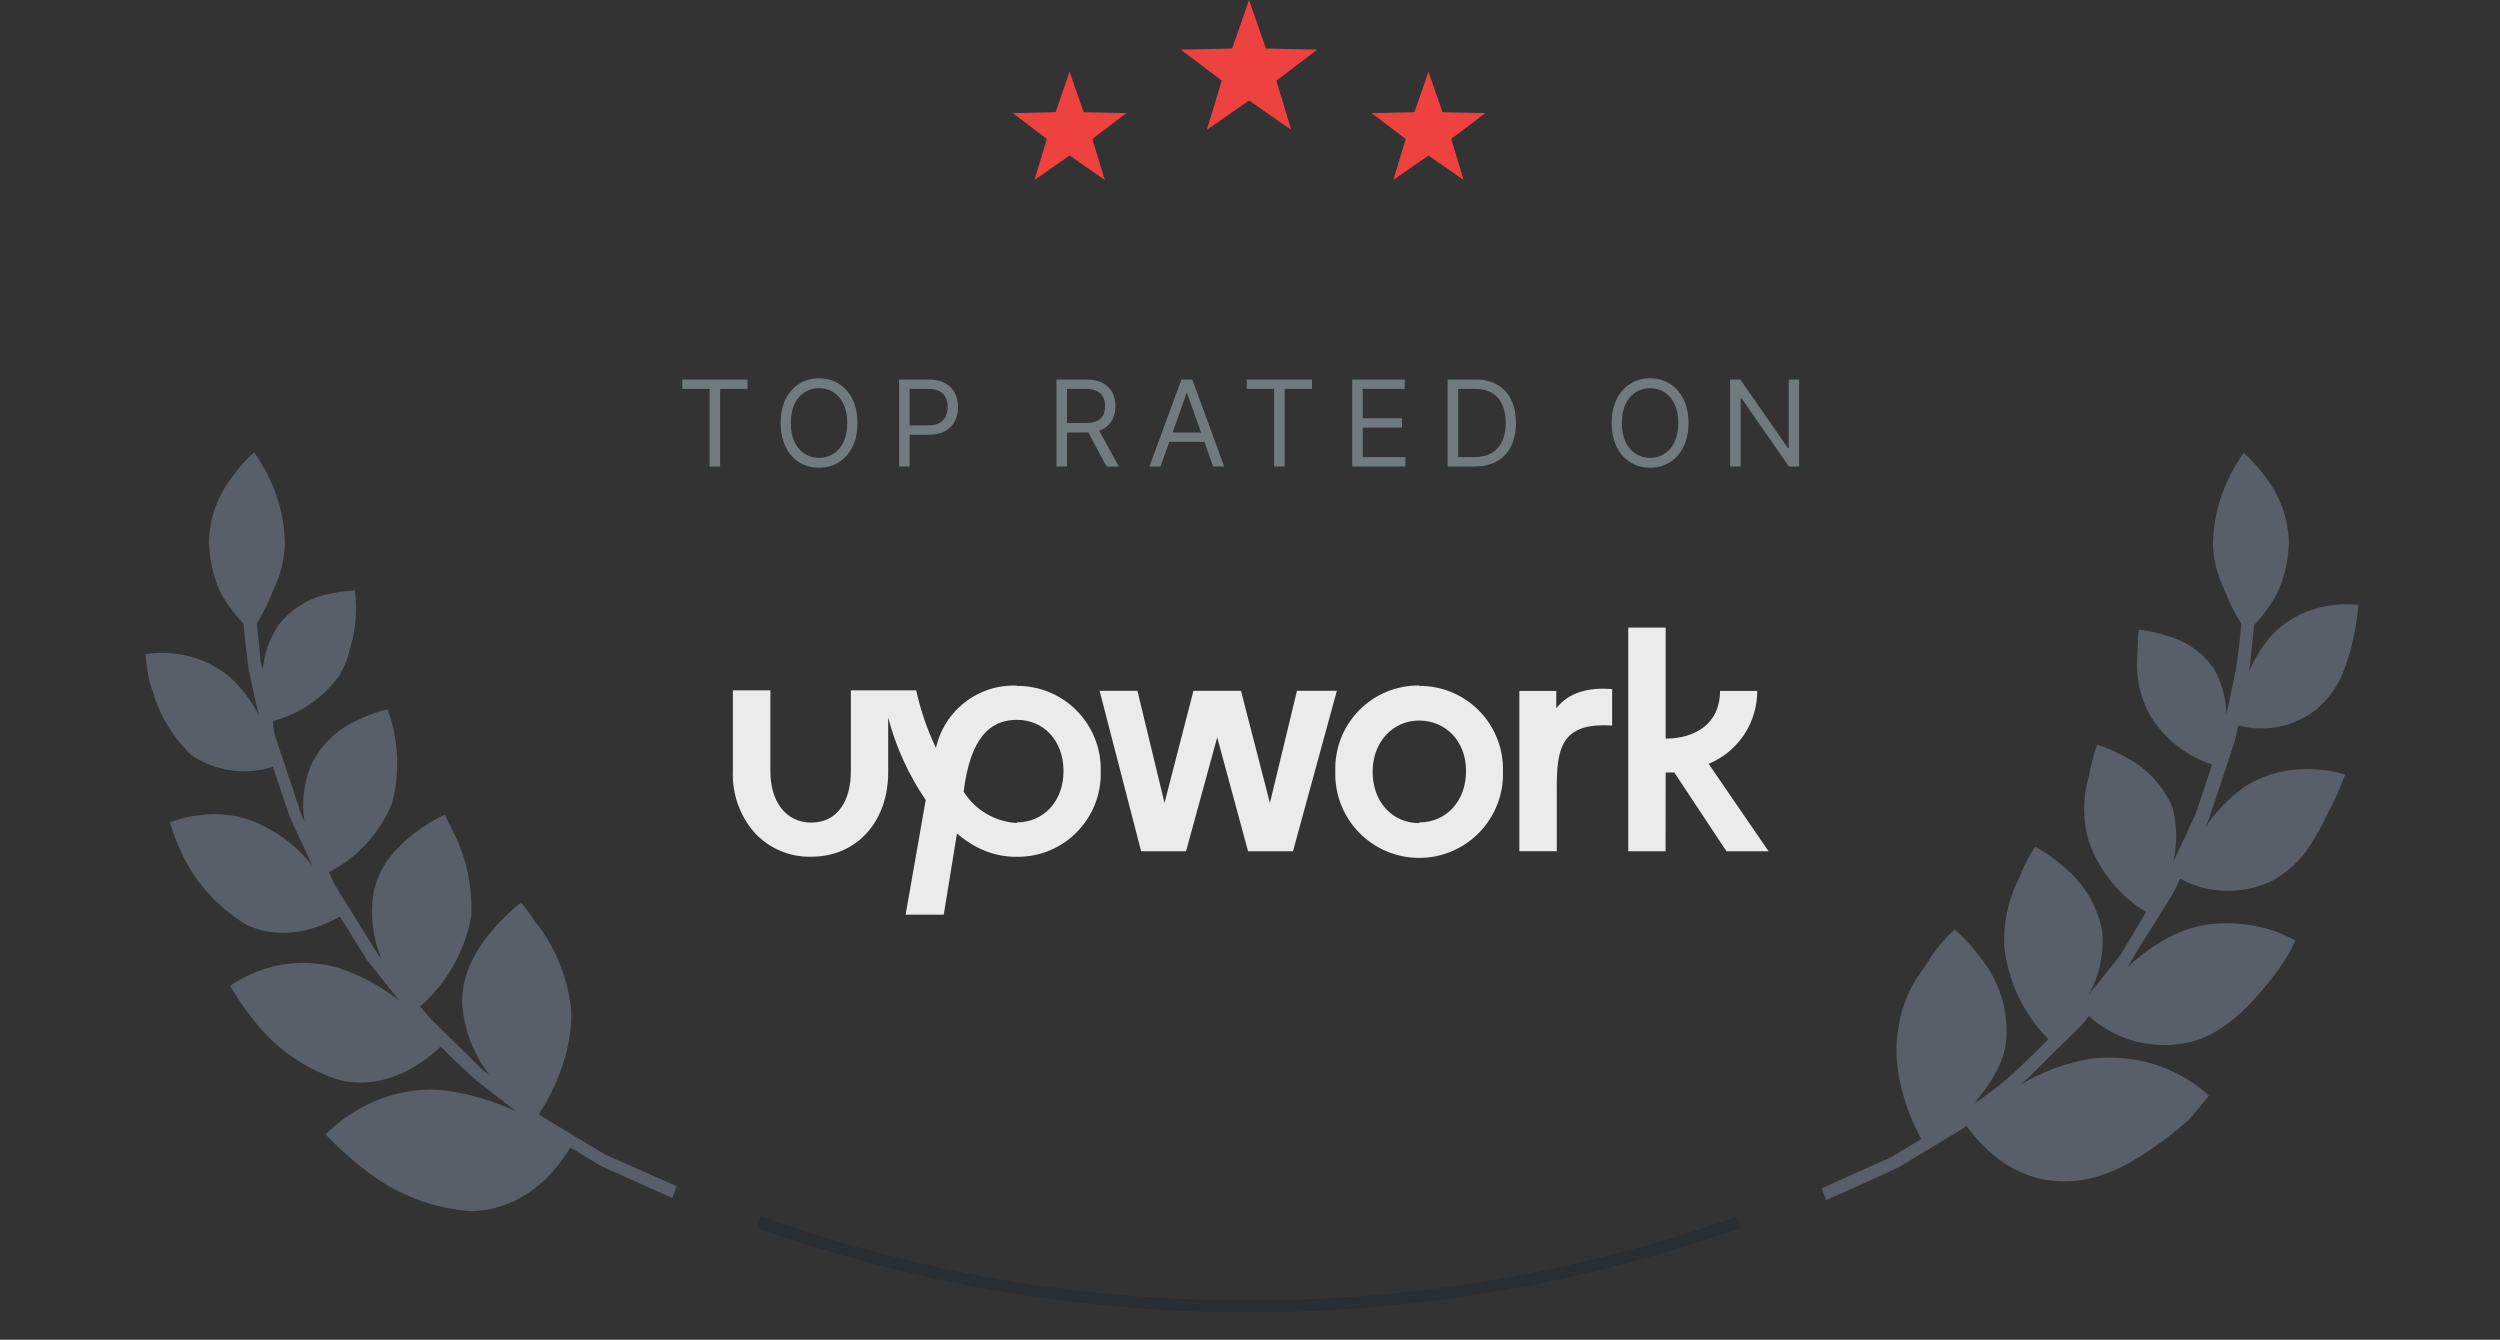 <?xml version="1.0" encoding="UTF-8"?> <svg xmlns="http://www.w3.org/2000/svg" width="209" height="112" viewBox="0 0 209 112" fill="none"><rect x="0" y="0" width="209" height="112" fill="#333333" stroke="none"/><path d="M89.419 6L90.595 9.382L94.174 9.455L91.321 11.618L92.358 15.045L89.419 13L86.48 15.045L87.517 11.618L84.664 9.455L88.243 9.382L89.419 6Z" fill="#ED4240"></path><path d="M104.419 0L105.83 4.058L110.125 4.146L106.702 6.742L107.946 10.854L104.419 8.4L100.892 10.854L102.137 6.742L98.713 4.146L103.008 4.058L104.419 0Z" fill="#ED4240"></path><path d="M119.419 6L120.595 9.382L124.174 9.455L121.321 11.618L122.358 15.045L119.419 13L116.48 15.045L117.517 11.618L114.664 9.455L118.243 9.382L119.419 6Z" fill="#ED4240"></path><path d="M57.035 32.508V31.727H62.489V32.508H60.202V39H59.322V32.508H57.035ZM71.682 35.364C71.682 36.131 71.544 36.794 71.267 37.352C70.99 37.911 70.61 38.342 70.127 38.645C69.644 38.948 69.092 39.099 68.472 39.099C67.852 39.099 67.3 38.948 66.817 38.645C66.334 38.342 65.954 37.911 65.677 37.352C65.4 36.794 65.262 36.131 65.262 35.364C65.262 34.597 65.4 33.934 65.677 33.375C65.954 32.816 66.334 32.385 66.817 32.082C67.3 31.779 67.852 31.628 68.472 31.628C69.092 31.628 69.644 31.779 70.127 32.082C70.61 32.385 70.99 32.816 71.267 33.375C71.544 33.934 71.682 34.597 71.682 35.364ZM70.83 35.364C70.83 34.734 70.725 34.202 70.514 33.769C70.305 33.336 70.023 33.008 69.665 32.785C69.31 32.563 68.912 32.452 68.472 32.452C68.032 32.452 67.633 32.563 67.275 32.785C66.92 33.008 66.637 33.336 66.427 33.769C66.218 34.202 66.114 34.734 66.114 35.364C66.114 35.993 66.218 36.525 66.427 36.958C66.637 37.391 66.92 37.719 67.275 37.942C67.633 38.164 68.032 38.276 68.472 38.276C68.912 38.276 69.31 38.164 69.665 37.942C70.023 37.719 70.305 37.391 70.514 36.958C70.725 36.525 70.83 35.993 70.83 35.364ZM75.163 39V31.727H77.62C78.191 31.727 78.657 31.83 79.02 32.036C79.384 32.24 79.654 32.516 79.829 32.864C80.004 33.212 80.092 33.6 80.092 34.028C80.092 34.457 80.004 34.846 79.829 35.197C79.656 35.547 79.389 35.827 79.027 36.035C78.665 36.241 78.2 36.344 77.635 36.344H75.873V35.562H77.606C77.997 35.562 78.311 35.495 78.547 35.36C78.784 35.225 78.956 35.043 79.062 34.813C79.171 34.581 79.225 34.32 79.225 34.028C79.225 33.737 79.171 33.477 79.062 33.247C78.956 33.017 78.783 32.838 78.544 32.707C78.305 32.575 77.987 32.508 77.592 32.508H76.044V39H75.163ZM88.323 39V31.727H90.781C91.349 31.727 91.815 31.824 92.18 32.019C92.544 32.21 92.814 32.474 92.989 32.81C93.165 33.147 93.252 33.529 93.252 33.957C93.252 34.386 93.165 34.766 92.989 35.097C92.814 35.429 92.546 35.689 92.183 35.879C91.821 36.066 91.358 36.159 90.795 36.159H88.806V35.364H90.766C91.155 35.364 91.467 35.307 91.704 35.193C91.943 35.08 92.116 34.919 92.222 34.71C92.331 34.499 92.386 34.249 92.386 33.957C92.386 33.666 92.331 33.412 92.222 33.194C92.113 32.976 91.939 32.808 91.7 32.69C91.461 32.569 91.145 32.508 90.752 32.508H89.204V39H88.323ZM91.746 35.733L93.536 39H92.513L90.752 35.733H91.746ZM97.018 39H96.095L98.765 31.727H99.674L102.345 39H101.421L99.248 32.878H99.191L97.018 39ZM97.359 36.159H101.08V36.94H97.359V36.159ZM104.23 32.508V31.727H109.685V32.508H107.398V39H106.517V32.508H104.23ZM113.044 39V31.727H117.433V32.508H113.925V34.966H117.206V35.747H113.925V38.219H117.49V39H113.044ZM123.265 39H121.02V31.727H123.364C124.07 31.727 124.673 31.873 125.175 32.164C125.677 32.453 126.062 32.868 126.329 33.41C126.597 33.95 126.731 34.597 126.731 35.349C126.731 36.107 126.596 36.759 126.326 37.306C126.056 37.851 125.663 38.27 125.147 38.563C124.631 38.854 124.003 39 123.265 39ZM121.901 38.219H123.208C123.809 38.219 124.308 38.103 124.703 37.871C125.098 37.639 125.393 37.309 125.587 36.88C125.781 36.452 125.878 35.941 125.878 35.349C125.878 34.762 125.783 34.257 125.591 33.833C125.399 33.407 125.113 33.08 124.731 32.853C124.35 32.623 123.876 32.508 123.307 32.508H121.901V38.219ZM141.157 35.364C141.157 36.131 141.018 36.794 140.741 37.352C140.464 37.911 140.084 38.342 139.601 38.645C139.118 38.948 138.567 39.099 137.947 39.099C137.326 39.099 136.775 38.948 136.292 38.645C135.809 38.342 135.429 37.911 135.152 37.352C134.875 36.794 134.736 36.131 134.736 35.364C134.736 34.597 134.875 33.934 135.152 33.375C135.429 32.816 135.809 32.385 136.292 32.082C136.775 31.779 137.326 31.628 137.947 31.628C138.567 31.628 139.118 31.779 139.601 32.082C140.084 32.385 140.464 32.816 140.741 33.375C141.018 33.934 141.157 34.597 141.157 35.364ZM140.305 35.364C140.305 34.734 140.199 34.202 139.988 33.769C139.78 33.336 139.497 33.008 139.14 32.785C138.785 32.563 138.387 32.452 137.947 32.452C137.506 32.452 137.107 32.563 136.75 32.785C136.395 33.008 136.112 33.336 135.901 33.769C135.693 34.202 135.589 34.734 135.589 35.364C135.589 35.993 135.693 36.525 135.901 36.958C136.112 37.391 136.395 37.719 136.75 37.942C137.107 38.164 137.506 38.276 137.947 38.276C138.387 38.276 138.785 38.164 139.14 37.942C139.497 37.719 139.78 37.391 139.988 36.958C140.199 36.525 140.305 35.993 140.305 35.364ZM150.405 31.727V39H149.552L145.589 33.29H145.518V39H144.638V31.727H145.49L149.467 37.452H149.538V31.727H150.405Z" fill="#717B7E"></path><g opacity="0.9" clip-path="url(#clip0_940_1642)"><path d="M85.001 68.802C84.105 68.752 83.234 68.488 82.461 68.031C81.689 67.575 81.037 66.939 80.561 66.179C81.135 61.602 82.807 60.179 85.018 60.179C87.23 60.179 88.909 61.893 88.909 64.465C88.909 67.036 87.195 68.75 85.018 68.75M85.018 57.316C83.457 57.253 81.924 57.74 80.686 58.693C79.449 59.645 78.585 61.003 78.247 62.527C77.513 60.99 76.958 59.374 76.592 57.71H71.132V64.482C71.132 66.942 70.018 68.767 67.832 68.767C65.647 68.767 64.404 66.95 64.404 64.482V57.71H61.267V64.482C61.196 66.358 61.842 68.191 63.075 69.607C63.677 70.263 64.412 70.781 65.231 71.129C66.05 71.476 66.934 71.644 67.824 71.622C71.604 71.622 74.252 68.716 74.252 64.559V59.982C74.894 62.445 75.956 64.779 77.389 66.882L75.71 76.465H78.898L80.004 69.676C80.37 69.991 80.76 70.278 81.169 70.533C82.235 71.206 83.459 71.584 84.718 71.63H85.01C85.946 71.64 86.875 71.46 87.74 71.102C88.605 70.743 89.389 70.213 90.044 69.543C90.699 68.874 91.212 68.079 91.552 67.206C91.891 66.333 92.051 65.401 92.021 64.465C92.043 63.532 91.877 62.604 91.533 61.737C91.189 60.87 90.675 60.08 90.02 59.416C89.365 58.751 88.583 58.225 87.721 57.869C86.859 57.513 85.934 57.333 85.001 57.342" fill="white"></path><path d="M130.104 59.202V57.762H127.018V71.159H130.147V65.913C130.147 62.682 130.438 60.359 134.775 60.659V57.608C132.752 57.453 131.175 57.873 130.104 59.21" fill="white"></path><path d="M108.427 57.753L106.164 67.13L103.747 57.753H99.77L97.353 67.13L95.09 57.753H91.927L95.398 71.167H99.153L101.758 61.644L104.338 71.167H108.093L111.761 57.753H108.427Z" fill="white"></path><path d="M118.635 68.81C116.415 68.81 114.752 67.053 114.752 64.525C114.752 61.996 116.467 60.239 118.635 60.239C120.804 60.239 122.561 61.893 122.561 64.465C122.561 67.036 120.847 68.75 118.669 68.75M118.669 57.307C117.732 57.294 116.801 57.471 115.933 57.828C115.065 58.184 114.279 58.713 113.621 59.382C112.964 60.051 112.448 60.846 112.106 61.719C111.765 62.593 111.603 63.527 111.632 64.465C111.599 65.405 111.756 66.343 112.094 67.222C112.431 68.101 112.942 68.903 113.596 69.58C114.25 70.257 115.033 70.796 115.9 71.164C116.766 71.531 117.698 71.721 118.639 71.721C119.581 71.721 120.513 71.531 121.379 71.164C122.246 70.796 123.029 70.257 123.683 69.58C124.337 68.903 124.848 68.101 125.185 67.222C125.523 66.343 125.68 65.405 125.647 64.465C125.67 63.532 125.505 62.605 125.162 61.738C124.819 60.87 124.306 60.081 123.651 59.416C122.997 58.752 122.216 58.225 121.354 57.869C120.492 57.513 119.568 57.333 118.635 57.342" fill="white"></path><path d="M139.25 64.576H139.97L144.333 71.168H147.855L142.841 63.856C144.047 63.359 145.078 62.514 145.801 61.428C146.525 60.343 146.909 59.066 146.904 57.762H143.793C143.793 60.651 141.513 61.748 139.25 61.748V52.465H136.121V71.168H139.241L139.25 64.576Z" fill="white"></path></g><path d="M63.419 102.164C76.224 106.731 90.017 109.218 104.391 109.218C118.765 109.218 132.558 106.731 145.364 102.164" stroke="#292E33"></path><path d="M181.824 89.665C180.837 89.18 179.788 88.832 178.707 88.63C177.43 88.401 176.127 88.357 174.838 88.498C172.677 88.859 170.608 89.634 168.741 90.78C169.086 90.541 169.408 90.269 169.701 89.969C170.253 89.414 171.002 88.686 171.74 87.952C172.477 87.217 173.226 86.489 173.788 85.94C174.351 85.391 174.617 84.931 174.617 84.931C175.749 85.96 177.116 86.697 178.598 87.077C180.081 87.457 181.633 87.468 183.121 87.11C185.803 86.461 187.918 84.242 189.505 82.319C190.179 81.519 190.787 80.664 191.322 79.764C191.712 79.089 191.883 78.627 191.883 78.627C190.978 78.118 190.005 77.74 188.994 77.506C188.036 77.276 187.053 77.167 186.068 77.181C184.879 77.184 183.698 77.389 182.578 77.787C180.815 78.493 179.21 79.544 177.858 80.878C177.858 80.878 177.923 80.765 178.041 80.56C178.16 80.355 178.325 80.069 178.532 79.71C178.934 79.014 179.533 78.118 180.102 77.204C180.67 76.29 181.255 75.372 181.657 74.676C182.059 73.98 182.239 73.455 182.239 73.455C183.427 74.097 184.751 74.445 186.101 74.472C187.451 74.498 188.788 74.203 190.001 73.61C191.055 73.01 191.982 72.209 192.727 71.252C193.416 70.288 194.01 69.26 194.501 68.181C195.108 67.08 195.628 65.934 196.057 64.752C195.162 64.477 194.233 64.326 193.297 64.305C191.336 64.21 189.391 64.703 187.714 65.723C186.4 66.65 185.267 67.809 184.372 69.145C184.575 68.729 184.743 68.296 184.874 67.851C185.128 67.056 185.493 65.997 185.849 64.933C186.204 63.868 186.553 62.814 186.807 62.019L187.117 60.655C188.255 60.953 189.447 60.98 190.597 60.734C191.747 60.487 192.823 59.974 193.739 59.237C194.528 58.526 195.18 57.676 195.663 56.73C196.074 55.802 196.398 54.837 196.631 53.849C196.895 52.77 197.072 51.672 197.161 50.565C196.323 50.475 195.477 50.5 194.646 50.642C192.94 50.905 191.358 51.689 190.114 52.885C189.211 53.864 188.488 54.995 187.981 56.226C188.033 56.028 188.071 55.827 188.096 55.624C188.14 55.24 188.191 54.751 188.237 54.245L188.447 52.25C189.2 51.456 189.846 50.567 190.369 49.606C191 48.242 191.334 46.761 191.35 45.258C191.277 43.295 190.585 41.406 189.375 39.859C188.852 39.124 188.245 38.453 187.566 37.859C187.046 38.603 186.591 39.391 186.207 40.214C185.46 41.844 185.05 43.608 185.001 45.401C185.03 46.78 185.367 48.136 185.987 49.369C186.362 50.334 186.827 51.261 187.378 52.138C187.378 52.138 187.216 54.051 186.926 55.972L186.129 59.717C186.096 58.424 185.762 57.156 185.154 56.014C184.228 54.625 182.833 53.616 181.224 53.172C180.439 52.902 179.624 52.725 178.798 52.645C178.765 52.877 178.744 53.111 178.735 53.345C178.714 53.783 178.714 54.398 178.667 55.094C178.571 56.742 178.951 58.383 179.761 59.821C180.939 61.762 182.775 63.215 184.935 63.914L183.547 68.068C182.628 70.062 181.688 72.045 181.688 72.045C182.035 70.534 182.006 68.961 181.602 67.464C180.85 65.709 179.522 64.263 177.837 63.365C177.04 62.9 176.191 62.529 175.308 62.26C175.022 63.119 174.798 63.998 174.637 64.889C174.103 66.668 174.1 68.564 174.628 70.344C175.489 72.807 177.181 74.894 179.412 76.246L177.269 79.841L174.623 83.146C175.517 81.545 175.909 79.712 175.749 77.885C175.368 75.81 174.274 73.932 172.656 72.577C171.886 71.888 171.045 71.284 170.147 70.774C169.595 71.592 169.146 72.474 168.808 73.4C167.884 75.186 167.455 77.186 167.566 79.194C167.89 82.095 169.186 84.801 171.243 86.873C171.243 86.873 169.809 88.339 168.312 89.726C166.814 91.114 165.073 92.238 165.073 92.238C166.323 90.64 167.652 88.882 167.744 86.641C167.85 84.329 167.124 82.055 165.697 80.231C165.03 79.303 164.262 78.453 163.407 77.694C162.63 78.406 161.945 79.212 161.367 80.093C160.9 80.901 160.241 81.641 159.759 82.618C159.223 83.65 158.869 84.766 158.713 85.918C157.969 89.761 159.848 93.863 160.625 95.213L159.382 95.969L158.107 96.735L156.54 97.44L152.288 99.341L152.658 100.332C152.658 100.332 155.71 98.995 158.718 97.593L162.637 95.228L163.928 94.458C164.09 94.357 164.245 94.246 164.393 94.125C165.295 95.329 168.034 98.958 172.946 98.75C176.026 98.713 178.967 96.765 181.18 95.108C181.74 94.681 182.242 94.261 182.706 93.86C183.17 93.459 183.465 93.042 183.755 92.705C184.336 92.03 184.659 91.588 184.659 91.588C183.811 90.814 182.856 90.167 181.824 89.665Z" fill="#585F68"></path><path d="M47.697 83.912C47.387 81.778 46.605 79.739 45.41 77.943C45.182 77.617 44.937 77.303 44.675 77.002C44.48 76.665 44.314 76.378 44.111 76.168C43.941 75.918 43.757 75.678 43.559 75.449C42.656 76.154 41.832 76.954 41.101 77.836C40.395 78.663 39.805 79.582 39.347 80.568C38.824 81.663 38.583 82.872 38.647 84.084C38.838 86.19 39.624 88.198 40.913 89.874C40.563 89.642 40.245 89.368 39.963 89.058C39.412 88.529 38.679 87.805 37.953 87.091L35.954 85.12C35.663 84.805 35.391 84.475 35.137 84.131C37.351 82.183 38.849 79.55 39.393 76.652C39.499 74.642 39.176 72.632 38.445 70.756C38.138 69.965 37.767 69.346 37.552 68.856C37.337 68.366 37.204 68.088 37.204 68.088C36.266 68.536 35.379 69.085 34.558 69.724C33.778 70.329 33.077 71.032 32.474 71.814C31.835 72.692 31.402 73.703 31.205 74.771C30.945 76.597 31.181 78.46 31.889 80.163C31.817 80.204 30.738 78.384 29.608 76.593C29.076 75.672 28.468 74.808 28.082 74.116C27.696 73.424 27.512 72.916 27.512 72.916C29.84 71.702 31.677 69.721 32.712 67.309C32.996 66.402 33.155 65.46 33.185 64.51C33.243 63.65 33.202 62.785 33.062 61.934C32.945 61.033 32.723 60.148 32.401 59.299C31.506 59.512 30.64 59.829 29.819 60.243C28.12 61.009 26.753 62.359 25.968 64.049C25.383 65.511 25.204 67.105 25.45 68.66C25.241 68.25 25.075 67.82 24.954 67.377C24.695 66.598 24.352 65.554 23.998 64.516C23.644 63.478 23.301 62.434 23.042 61.656C22.784 60.877 22.826 60.265 22.826 60.265C25.058 59.696 27.017 58.357 28.359 56.486C28.796 55.754 29.109 54.955 29.287 54.121C29.519 53.374 29.664 52.603 29.721 51.823C29.792 51.006 29.774 50.183 29.669 49.369C28.855 49.392 28.046 49.507 27.258 49.71C25.672 50.072 24.262 50.977 23.273 52.268C22.544 53.352 22.102 54.603 21.987 55.904C21.912 55.741 21.847 55.573 21.793 55.402L21.683 54.101L21.464 52.139C22.012 51.252 22.471 50.315 22.838 49.339C23.451 48.101 23.786 46.743 23.817 45.362C23.773 43.573 23.365 41.811 22.616 40.186C22.23 39.36 21.773 38.569 21.251 37.821C20.575 38.412 19.971 39.081 19.452 39.814C18.235 41.36 17.54 43.252 17.467 45.218C17.488 46.72 17.822 48.201 18.448 49.566C18.972 50.501 19.613 51.364 20.357 52.136C20.357 52.136 20.527 54.085 20.789 55.981L21.621 59.787C21.026 58.573 20.2 57.488 19.188 56.591C17.887 55.495 16.287 54.816 14.594 54.642C13.785 54.541 12.965 54.554 12.159 54.683C12.159 54.683 12.192 55.046 12.265 55.645C12.347 56.434 12.532 57.208 12.816 57.948C13.414 59.923 14.512 61.711 16.005 63.137C16.994 63.802 18.12 64.235 19.3 64.403C20.481 64.57 21.683 64.469 22.818 64.105C22.818 64.105 23.523 66.224 24.238 68.336C25.176 70.361 26.123 72.38 26.123 72.38C25.118 71.092 23.856 70.026 22.417 69.25C20.748 68.297 18.818 67.905 16.909 68.13C15.983 68.204 15.073 68.412 14.207 68.747C14.57 69.974 15.062 71.158 15.675 72.281C16.865 74.355 18.567 76.089 20.618 77.318C24.026 78.914 27.305 77.239 28.413 76.627C28.413 76.627 29.551 78.455 30.704 80.287L33.386 83.653C31.884 82.473 30.191 81.558 28.381 80.945C26.305 80.318 24.086 80.35 22.028 81.035C21.038 81.364 20.097 81.828 19.234 82.416C19.98 83.679 20.832 84.877 21.781 85.996C23.573 88.024 25.888 89.521 28.473 90.324C32.717 91.219 35.835 88.437 36.843 87.487C36.843 87.487 38.305 88.977 39.878 90.376L43.184 92.931C41.189 91.991 39.055 91.379 36.865 91.118C34.45 90.955 32.043 91.526 29.959 92.756C28.951 93.318 28.028 94.021 27.218 94.843C28.373 96.043 29.622 97.147 30.956 98.145C33.417 99.966 36.348 101.045 39.403 101.256C44.385 101.11 46.899 97.189 47.687 95.929L48.968 96.704L50.265 97.485L51.856 98.205L56.2 100.147L56.576 99.166L50.6 96.527L46.769 94.22L45.509 93.459C45.348 93.36 45.196 93.247 45.055 93.121C45.923 91.883 48.135 87.863 47.697 83.912Z" fill="#585F68"></path><defs><clipPath id="clip0_940_1642"><rect width="87.429" height="24" fill="white" transform="translate(60.847 52.465)"></rect></clipPath></defs></svg> 